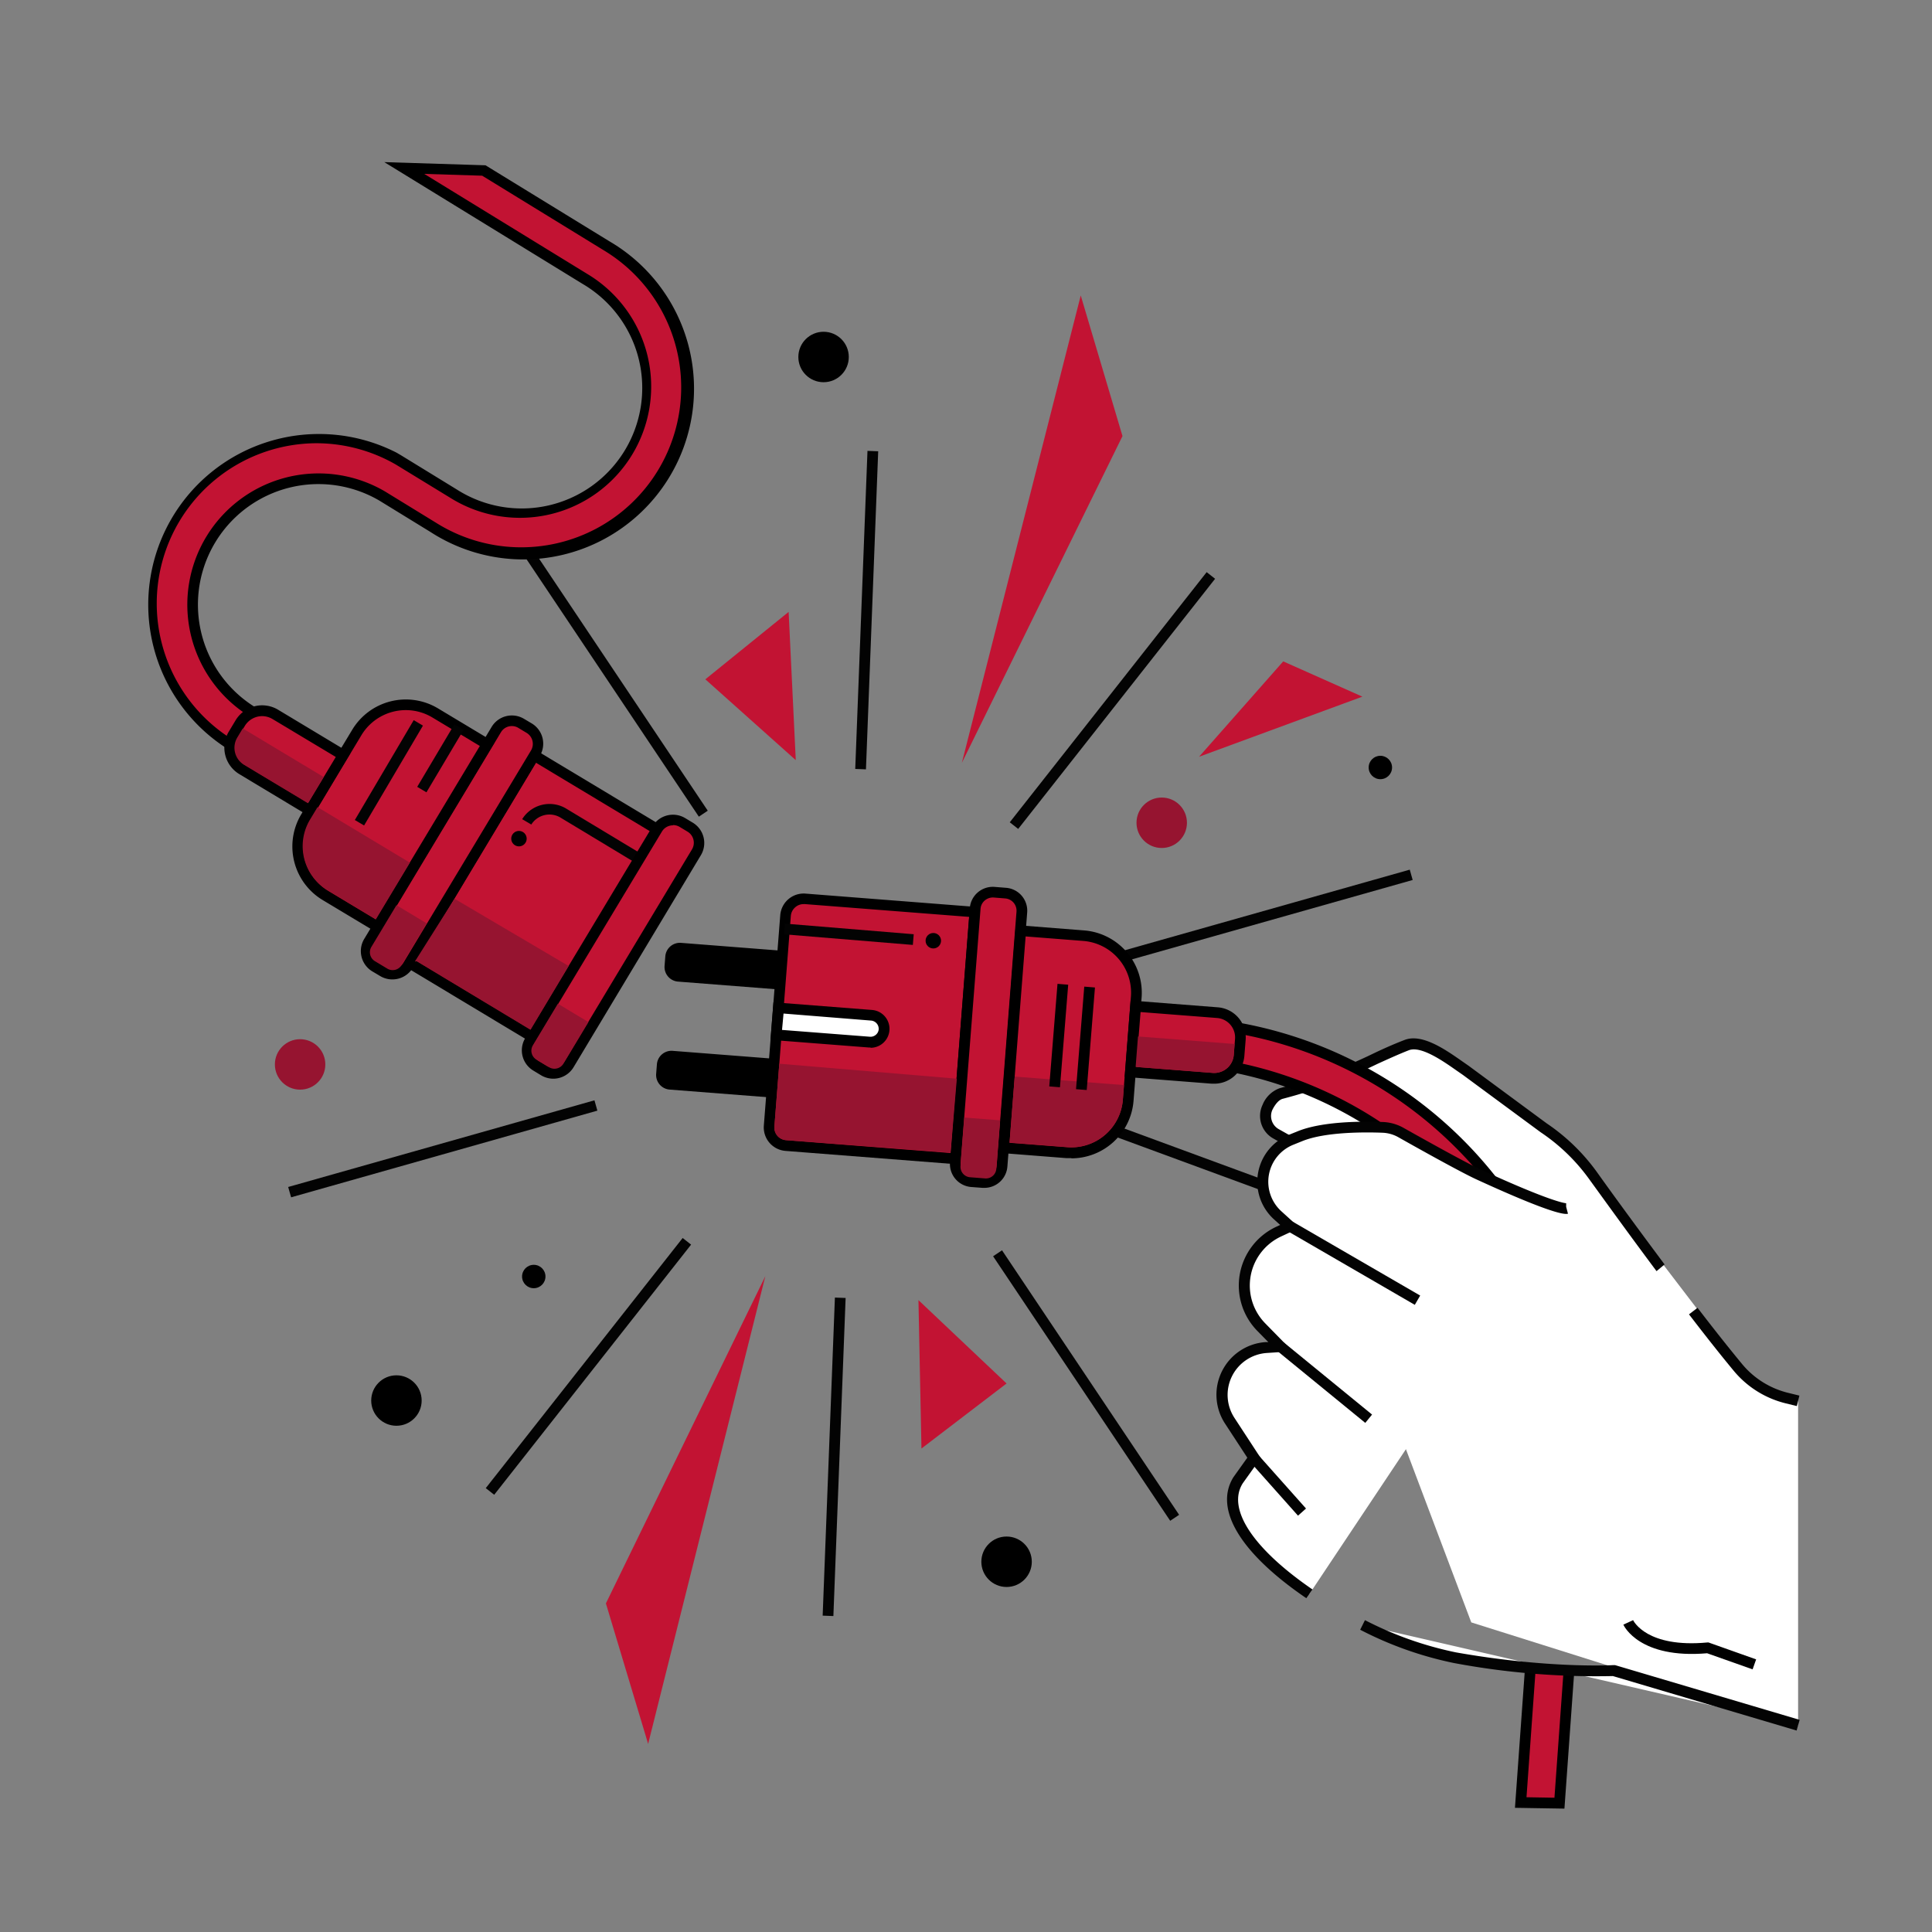 <svg id="Niezaleznosc" xmlns="http://www.w3.org/2000/svg" viewBox="0 0 360 360"><rect x="0" y="0" width="360" height="360" fill="#808080" stroke="none"/><defs><style>.cls-1,.cls-2{fill:#fff;}.cls-2{stroke:#030303;stroke-miterlimit:10;stroke-width:2px;}.cls-3{fill:#c21333;}.cls-4{fill:#030303;}.cls-5{fill:#961430;}</style></defs><polyline class="cls-1" points="316.2 243.85 323.8 253.78 326.74 256.8 330.71 259.06 335.05 260.17 335.05 321.5 274.15 302.31 242.55 218.55 237.15 210.84 235.9 208.39 237.28 204.18 264.13 194.39 273.73 199.29 293.99 214.8 316.2 243.85"/><g id="_Powtarzanie_promieniowe_" data-name="&lt;Powtarzanie promieniowe&gt;"><line class="cls-2" x1="91.3" y1="277.91" x2="127.99" y2="231.3"/></g><g id="_Powtarzanie_promieniowe_2" data-name="&lt;Powtarzanie promieniowe&gt;"><line class="cls-2" x1="53.97" y1="222.14" x2="111.04" y2="205.99"/></g><g id="_Powtarzanie_promieniowe_3" data-name="&lt;Powtarzanie promieniowe&gt;"><line class="cls-2" x1="56.55" y1="155.07" x2="112.21" y2="175.55"/></g><g id="_Powtarzanie_promieniowe_4" data-name="&lt;Powtarzanie promieniowe&gt;"><line class="cls-2" x1="98.06" y1="102.33" x2="131.05" y2="151.62"/></g><g id="_Powtarzanie_promieniowe_5" data-name="&lt;Powtarzanie promieniowe&gt;"><line class="cls-2" x1="162.64" y1="84.05" x2="160.36" y2="143.32"/></g><g id="_Powtarzanie_promieniowe_6" data-name="&lt;Powtarzanie promieniowe&gt;"><line class="cls-2" x1="225.63" y1="107.23" x2="188.94" y2="153.84"/></g><g id="_Powtarzanie_promieniowe_7" data-name="&lt;Powtarzanie promieniowe&gt;"><line class="cls-2" x1="262.96" y1="163.01" x2="205.89" y2="179.15"/></g><g id="_Powtarzanie_promieniowe_8" data-name="&lt;Powtarzanie promieniowe&gt;"><line class="cls-2" x1="260.38" y1="230.07" x2="204.72" y2="209.59"/></g><g id="_Powtarzanie_promieniowe_9" data-name="&lt;Powtarzanie promieniowe&gt;"><line class="cls-2" x1="218.88" y1="282.82" x2="185.88" y2="233.53"/></g><g id="_Powtarzanie_promieniowe_10" data-name="&lt;Powtarzanie promieniowe&gt;"><line class="cls-2" x1="154.29" y1="301.09" x2="156.57" y2="241.82"/></g><polygon class="cls-3" points="146.95 114.02 131.43 126.58 148.28 141.64 146.95 114.02"/><path class="cls-3" d="M75.32,31.29,109.15,52A23.46,23.46,0,0,1,84.62,92L74.25,85.66v0a30.81,30.81,0,0,0-31.35,53l13.52,8.43,3.85-6.27-13.53-8.43a23.45,23.45,0,1,1,24.53-40l9.52,5.83A30.81,30.81,0,1,0,113,45.77l-22.86-14Z"/><path d="M56.74,148.52l-14.38-9A31.81,31.81,0,0,1,73.88,84.34l0,0,.87.51,10.37,6.36a22.46,22.46,0,1,0,23.49-38.28l-37-22.72,18.86.59,23.08,14.16A31.81,31.81,0,1,1,80.25,99.15l-9.51-5.84a22.46,22.46,0,0,0-23.49,38.28l14.38,9Zm2.2-65.93a29.85,29.85,0,0,0-15.53,55.27l12.68,7.9,2.8-4.56L46.2,133.29A24.46,24.46,0,0,1,71.78,91.6l9.52,5.84a29.81,29.81,0,1,0,31.17-50.82L89.85,32.74l-10.8-.34,30.62,18.79A24.45,24.45,0,1,1,84.1,92.88L73.74,86.55A29.75,29.75,0,0,0,58.94,82.59Z"/><path class="cls-4" d="M334.81,262l-2.12-.52a18.19,18.19,0,0,1-9.59-6c-2.36-2.84-5.18-6.4-8.38-10.57l1.59-1.22c3.18,4.15,6,7.69,8.33,10.51a16.09,16.09,0,0,0,8.53,5.33l2.12.52Z"/><path class="cls-4" d="M308.67,236.86c-4.9-6.56-9.55-13-12.59-17.2a35.37,35.37,0,0,0-9-8.68l-14.51-10.7-1.17-.81c-2.48-1.74-6.63-4.65-8.89-3.77-1.82.71-3.75,1.59-5.8,2.52a95.76,95.76,0,0,1-17.67,6.52c-.92.23-1.6,1.38-1.92,2a2.8,2.8,0,0,0,1.14,3.65l2.24,1.26-1,1.75-2.24-1.26a4.81,4.81,0,0,1-2-6.27,5.43,5.43,0,0,1,3.25-3.12,94.53,94.53,0,0,0,17.31-6.4c2.08-1,4-1.84,5.9-2.57,3.25-1.26,7.6,1.78,10.77,4l1.18.82,14.5,10.7a37.1,37.1,0,0,1,9.43,9.15c3,4.21,7.68,10.61,12.57,17.16Z"/><path class="cls-3" d="M256.61,209.88A75,75,0,0,0,222,197.75l.56-7.18a77.82,77.82,0,0,1,55.71,29.68"/><path d="M277.47,220.87a76.65,76.65,0,0,0-54-29.22l-.4,5.19a75.88,75.88,0,0,1,34.1,12.2l-1.1,1.67a73.67,73.67,0,0,0-34.16-12l-1-.08.71-9.18,1,.08A78.67,78.67,0,0,1,279,219.63Z"/><polyline class="cls-3" points="292.41 310.54 290.58 335.99 283.36 335.87 285.21 310.21"/><polygon points="291.51 337.01 282.29 336.86 284.21 310.14 286.2 310.29 284.44 334.89 289.65 334.98 291.41 310.47 293.4 310.61 291.51 337.01"/><path class="cls-3" d="M148.15,168.53h31.76a0,0,0,0,1,0,0v46.11a0,0,0,0,1,0,0H148.15a3.38,3.38,0,0,1-3.38-3.38V171.91a3.38,3.38,0,0,1,3.38-3.38Z" transform="translate(15.4 -12.05) rotate(4.46)"/><path d="M179,217l-32.67-2.55a4.39,4.39,0,0,1-4-4.71l3.06-39.23a4.38,4.38,0,0,1,4.71-4l32.66,2.55Zm-29.27-48.53a2.32,2.32,0,0,0-1.54.58,2.38,2.38,0,0,0-.83,1.62l-3.06,39.23a2.38,2.38,0,0,0,2.19,2.56l30.67,2.39,3.43-44-30.67-2.39Z"/><rect class="cls-3" x="179.85" y="166.25" width="8.72" height="54.09" rx="3.29" transform="translate(15.6 -13.75) rotate(4.46)"/><path d="M183.43,221.34h-.33l-2.14-.16a4.3,4.3,0,0,1-3.94-4.62l3.69-47.36a4.3,4.3,0,0,1,4.61-3.94l2.14.17a4.28,4.28,0,0,1,3.94,4.6l-3.69,47.37A4.3,4.3,0,0,1,183.43,221.34Zm-.18-2a2.29,2.29,0,0,0,2.46-2.11l3.7-47.36a2.29,2.29,0,0,0-2.1-2.46l-2.14-.17a2.32,2.32,0,0,0-1.67.55,2.24,2.24,0,0,0-.79,1.56L179,216.71a2.29,2.29,0,0,0,2.1,2.46Z"/><path class="cls-3" d="M188.58,174.22h11.78A10.65,10.65,0,0,1,211,184.88v19.26a10.65,10.65,0,0,1-10.65,10.65H188.58a0,0,0,0,1,0,0V174.22A0,0,0,0,1,188.58,174.22Z" transform="translate(15.74 -14.95) rotate(4.46)"/><path d="M199.63,215.8l-.93,0-12.74-1,3.31-42.43,12.74,1a11.66,11.66,0,0,1,10.71,12.53l-1.5,19.2a11.63,11.63,0,0,1-11.59,10.74Zm-11.52-2.86,10.75.83a9.64,9.64,0,0,0,10.37-8.87l1.5-19.2a9.66,9.66,0,0,0-8.87-10.37l-10.75-.84Z"/><path class="cls-3" d="M219.54,184.42h3a4.63,4.63,0,0,1,4.63,4.63v15.31a0,0,0,0,1,0,0H214.92a0,0,0,0,1,0,0V189a4.63,4.63,0,0,1,4.63-4.63Z" transform="translate(432.05 -10.87) rotate(94.46)"/><path d="M226.27,201.93h-.44l-16.27-1.27,1.11-14.23,16.27,1.27a5.64,5.64,0,0,1,5.17,6.05l-.24,3A5.63,5.63,0,0,1,226.27,201.93Zm-14.56-3.12L226,199.92a3.63,3.63,0,0,0,3.9-3.33l.23-3a3.63,3.63,0,0,0-3.33-3.9l-14.27-1.11Z"/><path d="M131.1,169.06h7.23a0,0,0,0,1,0,0v19a2.73,2.73,0,0,1-2.73,2.73h-1.78a2.73,2.73,0,0,1-2.73-2.73v-19A0,0,0,0,1,131.1,169.06Z" transform="translate(324.59 59.62) rotate(94.46)"/><path d="M129.53,189.18h7.23a0,0,0,0,1,0,0v19a2.73,2.73,0,0,1-2.73,2.73h-1.78a2.73,2.73,0,0,1-2.73-2.73v-19A0,0,0,0,1,129.53,189.18Z" transform="translate(342.96 82.87) rotate(94.46)"/><path class="cls-3" d="M88.84,146.39h31a0,0,0,0,1,0,0v45.12a0,0,0,0,1,0,0h-31a3.38,3.38,0,0,1-3.38-3.38V149.77A3.38,3.38,0,0,1,88.84,146.39Z" transform="translate(103.61 366.64) rotate(-148.99)"/><path d="M104.61,196.88a4.37,4.37,0,0,1-2.25-.62L74.93,179.77,99.2,139.39l27.43,16.48a4.39,4.39,0,0,1,1.5,6l-19.76,32.88A4.38,4.38,0,0,1,104.61,196.88ZM77.67,179.09l25.72,15.45a2.37,2.37,0,0,0,3.26-.81l19.76-32.87a2.38,2.38,0,0,0-.81-3.27L99.88,142.13Z"/><rect class="cls-3" x="79.99" y="131.44" width="8.54" height="52.92" rx="3.4" transform="translate(75.14 336.64) rotate(-148.99)"/><path d="M73.11,182.5a4.43,4.43,0,0,1-2.26-.62L69.37,181a4.41,4.41,0,0,1-1.5-6.05l23.75-39.52a4.4,4.4,0,0,1,6-1.5l1.48.88a4.4,4.4,0,0,1,1.51,6L76.9,180.37A4.42,4.42,0,0,1,73.11,182.5ZM95.4,135.29a2.38,2.38,0,0,0-.59.07,2.35,2.35,0,0,0-1.47,1.09L69.58,176a2.41,2.41,0,0,0,.82,3.3l1.48.89a2.4,2.4,0,0,0,3.3-.82l23.76-39.52a2.4,2.4,0,0,0-.83-3.3l-1.48-.89A2.35,2.35,0,0,0,95.4,135.29Z"/><path class="cls-3" d="M60.18,130.17h11.3a10.65,10.65,0,0,1,10.65,10.65v18.39a10.65,10.65,0,0,1-10.65,10.65H60.18a0,0,0,0,1,0,0V130.17a0,0,0,0,1,0,0Z" transform="translate(54.86 315.25) rotate(-148.99)"/><path d="M70.68,174.05l-10.54-6.33a11.66,11.66,0,0,1-4-16L65.62,136a11.66,11.66,0,0,1,16-4h0l10.54,6.33Zm4.95-41.73A9.66,9.66,0,0,0,67.34,137l-9.47,15.76A9.66,9.66,0,0,0,61.17,166L70,171.31,89.41,139l-8.83-5.3A9.6,9.6,0,0,0,75.63,132.32Z"/><path class="cls-3" d="M51.28,131.07H53.7a4.79,4.79,0,0,1,4.79,4.79v14.72a0,0,0,0,1,0,0h-12a0,0,0,0,1,0,0V135.86a4.79,4.79,0,0,1,4.79-4.79Z" transform="translate(-95.25 113.27) rotate(-58.99)"/><path d="M58.1,152.37l-13.47-8.1a5.77,5.77,0,0,1-2-7.94l1.25-2.08a5.78,5.78,0,0,1,7.94-2l13.47,8.1Zm-9.24-18.93a3.8,3.8,0,0,0-3.25,1.84l-1.25,2.08a3.78,3.78,0,0,0,1.3,5.2l11.76,7.06,5.15-8.57L50.81,134A3.83,3.83,0,0,0,48.86,133.44Z"/><polygon class="cls-3" points="201.38 55.06 209.16 81.26 179.23 142.14 201.38 55.06"/><circle cx="99.46" cy="237.86" r="2.18"/><circle class="cls-5" cx="216.47" cy="153.31" r="4.7"/><polygon class="cls-3" points="120.77 324.95 112.9 298.77 142.61 237.79 120.77 324.95"/><polygon class="cls-3" points="171.7 269.91 187.56 257.79 171.14 242.26 171.7 269.91"/><circle class="cls-5" cx="55.92" cy="198.34" r="4.7"/><path class="cls-1" d="M244,297c-10-6.84-17-15.15-13.29-21.2l2.95-4.12-4.53-6.93a8.87,8.87,0,0,1-1.18-6.93h0a8.84,8.84,0,0,1,8-6.71l2.66-.17L235,247.25a11.07,11.07,0,0,1-2.84-10.38h0a11.08,11.08,0,0,1,6.07-7.39l2.11-1L238,226.41a8.44,8.44,0,0,1-2.67-7.47h0a8.45,8.45,0,0,1,5.18-6.59l1.66-.67c4.53-1.83,12-1.78,15.46-1.64a7.46,7.46,0,0,1,3.39,1c3.41,1.92,11.54,6.46,14.42,7.79,14.79,6.8,16.43,6.36,16.43,6.36"/><path class="cls-4" d="M243.41,297.8c-12.31-8.4-17.26-16.62-13.58-22.55l2.59-3.63-4.15-6.35a9.83,9.83,0,0,1,7.57-15.19l.49,0-2.06-2.1a12.08,12.08,0,0,1,3.52-19.38l.75-.35-1.18-1.07a9.44,9.44,0,0,1,2.82-15.73l1.66-.67c4.6-1.85,11.92-1.86,15.88-1.71a8.51,8.51,0,0,1,3.83,1.1c3.36,1.89,11.49,6.44,14.35,7.75,13.46,6.19,15.84,6.28,15.93,6.28v.67l.34,1.29c-1.29.36-7.36-1.94-17.11-6.42-2.93-1.35-11.11-5.92-14.49-7.83a6.51,6.51,0,0,0-2.93-.84c-3.06-.12-10.64-.21-15,1.57l-1.66.67a7.43,7.43,0,0,0-2.22,12.39l3.4,3.09-3.47,1.62a10.08,10.08,0,0,0-2.94,16.17l5.1,5.21-4.83.32a7.83,7.83,0,0,0-6,12.09l4.9,7.5-3.35,4.69c-3,4.76,1.91,12.18,13,19.79Z"/><path class="cls-1" d="M335.05,321.5l-34.39-10.2s-12,.72-29.58-2.4a66.29,66.29,0,0,1-17.18-6.12"/><path class="cls-4" d="M334.77,322.46l-34.23-10.15a143.75,143.75,0,0,1-29.63-2.43,67.35,67.35,0,0,1-17.46-6.2l.89-1.79a65.81,65.81,0,0,0,16.92,6c17.26,3.06,29.22,2.39,29.34,2.38h.17l.17,0,34.4,10.2Z"/><rect class="cls-4" x="237.12" y="269.93" width="2" height="13.52" transform="translate(-123.72 228.4) rotate(-41.68)"/><rect class="cls-4" x="245.8" y="247" width="2" height="21.27" transform="translate(-108.87 285.68) rotate(-50.74)"/><rect class="cls-4" x="251.23" y="221.64" width="2" height="27.51" transform="translate(-77.92 335.54) rotate(-59.9)"/><line class="cls-1" x1="77.94" y1="134.7" x2="66.98" y2="153.31"/><rect class="cls-4" x="61.66" y="143.01" width="21.6" height="2" transform="translate(-88.39 133.29) rotate(-59.48)"/><line class="cls-1" x1="85.52" y1="135.5" x2="78.6" y2="147.14"/><rect class="cls-4" x="75.29" y="140.32" width="13.54" height="2" transform="translate(-81.35 139.66) rotate(-59.28)"/><path class="cls-4" d="M119.86,161.65l-15.45-9.32A4,4,0,0,0,99,153.64l-1.7-1a6,6,0,0,1,8.15-2l15.46,9.32Z"/><circle cx="96.7" cy="156.27" r="1.44"/><rect class="cls-3" x="109.99" y="149.89" width="8.54" height="52.92" rx="3.4" transform="translate(121.36 386.35) rotate(-148.99)"/><path d="M103.12,201a4.46,4.46,0,0,1-2.27-.62l-1.47-.89a4.4,4.4,0,0,1-1.51-6.05l23.75-39.52a4.43,4.43,0,0,1,6-1.51l1.48.89a4.42,4.42,0,0,1,1.5,6.05L106.9,198.82A4.42,4.42,0,0,1,103.12,201Zm22.28-47.21a2.39,2.39,0,0,0-2.06,1.16L99.58,194.42a2.4,2.4,0,0,0,.83,3.3l1.48.89a2.37,2.37,0,0,0,1.82.27,2.4,2.4,0,0,0,1.48-1.09l23.75-39.52a2.41,2.41,0,0,0-.82-3.3l-1.48-.89A2.44,2.44,0,0,0,125.4,153.74Z"/><polyline class="cls-5" points="77.64 179.11 98.85 191.89 105.96 180 84.69 167.47 77.3 179.17"/><path class="cls-5" d="M100.66,187.95h6.64a0,0,0,0,1,0,0V197a1.94,1.94,0,0,1-1.94,1.94H102.6a1.94,1.94,0,0,1-1.94-1.94v-9.07A0,0,0,0,1,100.66,187.95Z" transform="translate(114.51 -25.92) rotate(31.01)"/><path class="cls-5" d="M70.59,169.58h6.57a0,0,0,0,1,0,0v9.07a1.94,1.94,0,0,1-1.94,1.94H72.53a1.94,1.94,0,0,1-1.94-1.94v-9.07A0,0,0,0,1,70.59,169.58Z" transform="translate(100.74 -13.04) rotate(31.01)"/><path class="cls-5" d="M54.56,154.69H74.65a0,0,0,0,1,0,0V167a0,0,0,0,1,0,0H64.17a9.6,9.6,0,0,1-9.6-9.6v-2.74A0,0,0,0,1,54.56,154.69Z" transform="translate(92.09 -10.3) rotate(31.01)"/><path class="cls-5" d="M42.51,139.85h17.6a0,0,0,0,1,0,0v5.69a0,0,0,0,1,0,0H46.24a3.72,3.72,0,0,1-3.72-3.72v-2A0,0,0,0,1,42.51,139.85Z" transform="translate(80.84 -6.04) rotate(31.01)"/><rect class="cls-4" x="157.16" y="162.03" width="2" height="24.09" transform="translate(-28.3 317.42) rotate(-85.29)"/><circle cx="173.91" cy="175.29" r="1.44"/><circle cx="257.21" cy="143.01" r="2.18"/><circle cx="187.56" cy="291.01" r="4.7"/><circle cx="153.46" cy="66.52" r="4.7"/><circle cx="73.87" cy="260.97" r="4.7"/><path d="M326.57,311.06l-8.47-3c-12.57,1.08-15.5-5.07-15.61-5.33l1.81-.84c.11.21,2.62,5.21,13.84,4.16l.22,0,8.87,3.15Z"/><path class="cls-1" d="M154.79,181.11h0a2.53,2.53,0,0,1,2.53,2.53v17.41a0,0,0,0,1,0,0h-5.06a0,0,0,0,1,0,0V183.64A2.53,2.53,0,0,1,154.79,181.11Z" transform="translate(357.33 51.63) rotate(94.46)"/><path d="M162.21,195.19h-.28l-18.36-1.43.55-7,18.36,1.43a3.53,3.53,0,0,1-.27,7.05Zm-16.49-3.28,16.36,1.27a1.52,1.52,0,0,0,1.12-.36,1.49,1.49,0,0,0,.53-1,1.55,1.55,0,0,0-1.41-1.65L146,188.86Z"/><path class="cls-5" d="M144.29,210l.92-11.79L178.29,201l-1.17,13.79-30.7-2.35A2.31,2.31,0,0,1,144.29,210Z"/><path class="cls-5" d="M179.24,208.49h6.69a0,0,0,0,1,0,0v9.07A1.94,1.94,0,0,1,184,219.5h-2.82a1.94,1.94,0,0,1-1.94-1.94v-9.07a0,0,0,0,1,0,0Z" transform="translate(17.2 -13.56) rotate(4.46)"/><path class="cls-5" d="M198.18,201.37H209a0,0,0,0,1,0,0v12.34a0,0,0,0,1,0,0H188.58a0,0,0,0,1,0,0V211A9.6,9.6,0,0,1,198.18,201.37Z" transform="translate(380.83 429.92) rotate(-175.54)"/><path class="cls-5" d="M215.53,193.81h14.33a0,0,0,0,1,0,0v5.69a0,0,0,0,1,0,0H211.81a0,0,0,0,1,0,0v-2A3.72,3.72,0,0,1,215.53,193.81Z" transform="translate(425.7 409.9) rotate(-175.54)"/><line class="cls-3" x1="203.03" y1="183.92" x2="201.5" y2="203.03"/><rect x="192.68" y="192.48" width="19.17" height="2" transform="translate(-6.78 379.61) rotate(-85.41)"/><line class="cls-3" x1="198.05" y1="183.41" x2="196.52" y2="202.52"/><rect x="187.7" y="191.96" width="19.17" height="2" transform="translate(-10.85 374.17) rotate(-85.41)"/><polygon class="cls-3" points="253.86 129.81 239.11 123.24 223.43 141.01 253.86 129.81"/></svg>